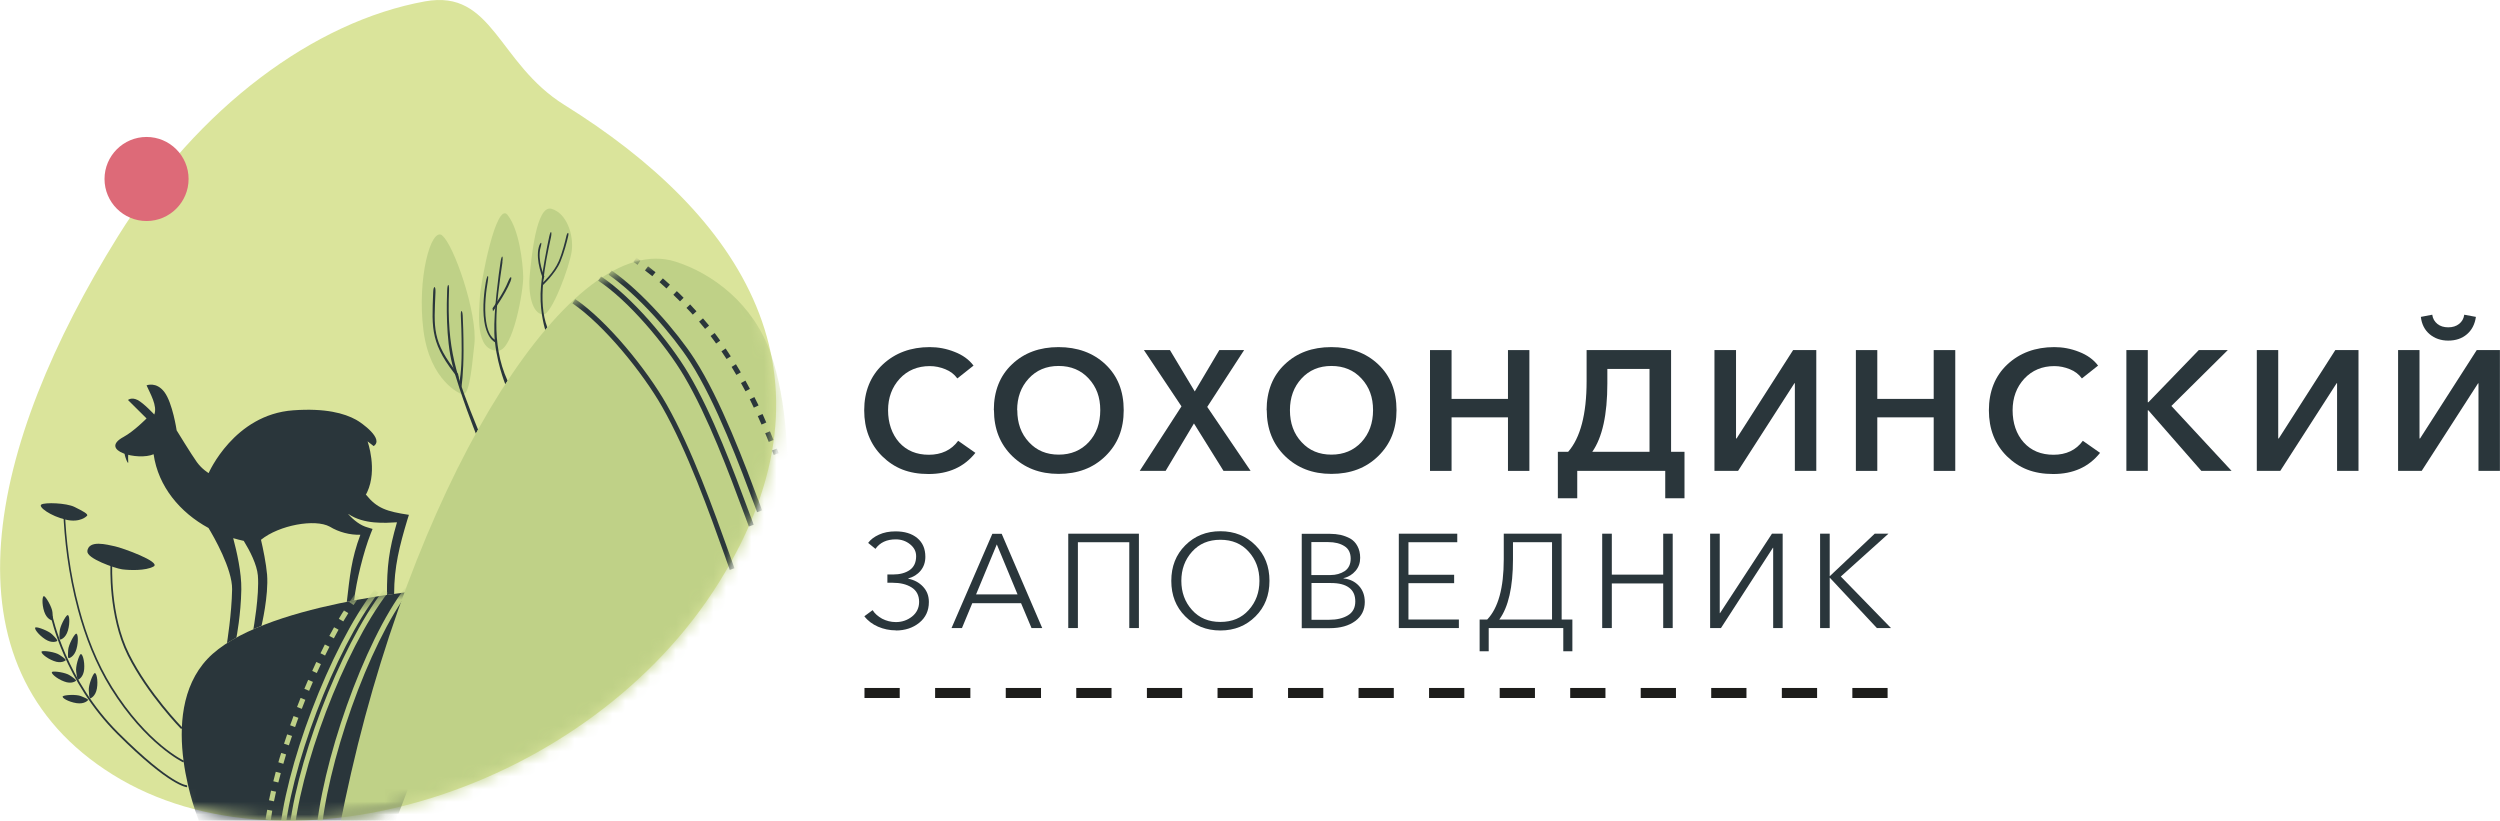 <?xml version="1.0" encoding="UTF-8"?> <svg xmlns="http://www.w3.org/2000/svg" width="198" height="65" viewBox="0 0 198 65" fill="none"><path d="M8.944 61.36C22.839 70.004 46.7 62.595 56.966 46.09C67.232 29.585 58.598 16.957 44.703 8.312C39.408 5.016 39.054 -0.869 33.663 0.108C24.89 1.697 15.698 8.495 9.341 18.718C-0.925 35.222 -4.952 52.715 8.944 61.36Z" fill="#DAE49B"></path><path d="M11.607 17.505C13.443 17.505 14.936 16.012 14.936 14.176C14.936 12.339 13.443 10.847 11.607 10.847C9.771 10.847 8.278 12.339 8.278 14.176C8.278 16.012 9.771 17.505 11.607 17.505Z" fill="#DD6A78"></path><path d="M35.027 18.642C34.125 17.965 33.019 22.067 33.535 26.148C34.05 30.229 36.509 31.195 36.509 31.195C37.121 31.549 37.315 29.703 37.572 27.254C37.83 24.795 35.919 19.329 35.017 18.653" fill="#BFD187"></path><path d="M40.203 17.022C39.301 15.894 38.066 22.326 38.002 23.593C37.937 24.861 37.605 27.835 39.462 27.771C40.622 27.771 41.47 23.014 41.438 21.886C41.406 20.759 41.116 18.171 40.203 17.032" fill="#BFD187"></path><path d="M43.682 16.538C42.469 16.184 42.082 20.479 41.953 21.811C41.825 23.142 42.114 24.904 43.049 24.904C43.682 24.904 45.121 21.134 45.282 19.867C45.443 18.611 44.896 16.893 43.682 16.538Z" fill="#BFD187"></path><path d="M28.971 39.186L29.078 38.982C29.916 37.199 29.11 34.955 29.11 34.955L29.594 35.331C30.442 34.762 28.638 33.484 28.208 33.248C27.274 32.732 25.771 32.313 23.226 32.496C18.533 32.829 16.525 37.468 16.525 37.468C16.525 37.468 16.01 37.178 15.591 36.598C15.172 36.018 13.991 34.085 13.991 34.085C13.991 34.085 13.669 31.916 13.024 31.057C12.38 30.198 11.607 30.52 11.607 30.52C11.886 31.154 12.487 32.152 12.219 32.829C12.219 32.829 11.381 31.927 10.898 31.68C10.415 31.433 10.136 31.68 10.136 31.68L11.607 33.14C11.607 33.14 10.619 34.15 9.792 34.601C7.762 35.696 10.952 36.512 12.165 35.975C12.53 38.531 14.259 40.593 16.514 41.817C16.912 42.472 18.404 45.06 18.383 46.671C18.351 48.614 17.975 50.934 17.975 50.934L18.726 50.493C18.726 50.493 19.081 48.689 19.113 46.681C19.134 45.35 18.748 43.664 18.469 42.622C18.748 42.708 19.027 42.773 19.306 42.837C19.8 43.642 20.348 44.716 20.423 45.575C20.552 47.143 20.069 49.817 20.069 49.828L20.713 49.559C20.713 49.559 21.282 47.175 21.153 45.511C21.078 44.63 20.831 43.428 20.67 42.751C22.12 41.581 24.955 41.076 26.114 41.709C26.855 42.16 27.736 42.375 28.541 42.354C27.822 44.276 27.704 45.651 27.467 47.669L28.047 47.562C28.208 46.059 28.799 43.675 29.357 42.268L29.508 41.892L29.121 41.774C28.552 41.624 28.015 41.205 27.575 40.711H27.596C28.82 41.548 30.528 41.42 31.441 41.366C30.796 43.589 30.646 44.824 30.646 47.122L31.215 47.036C31.215 44.899 31.645 43.224 32.257 41.183L32.386 40.775C30.603 40.507 29.851 40.249 28.992 39.186" fill="#2A363B"></path><path d="M8.89 44.715C8.89 44.715 8.697 48.742 10.243 51.824C11.789 54.916 14.442 57.622 14.453 57.633L14.345 57.74C14.345 57.74 11.671 55.013 10.114 51.899C8.557 48.774 8.75 44.726 8.75 44.715H8.901H8.89Z" fill="#2A363B"></path><path d="M5.142 40.538C5.217 42.578 5.518 45.381 6.291 48.237C6.86 50.364 7.687 52.511 8.879 54.423C11.661 58.89 14.571 60.254 14.581 60.254L14.517 60.383C14.517 60.383 11.564 58.997 8.761 54.498C7.569 52.576 6.732 50.407 6.162 48.27C5.389 45.403 5.089 42.589 5.013 40.538H5.164H5.142Z" fill="#2A363B"></path><path d="M6.882 40.861C6.882 40.861 6.356 41.44 5.185 41.151C4.015 40.871 2.995 40.141 3.274 39.959C3.553 39.776 5.26 39.83 5.905 40.152C6.549 40.474 7.043 40.721 6.882 40.861Z" fill="#2A363B"></path><path d="M6.914 43.652C7.032 42.729 8.471 43.137 9.094 43.266C9.706 43.395 12.788 44.511 12.165 44.866C11.532 45.22 10.232 45.166 9.674 45.091C9.116 45.016 6.828 44.222 6.925 43.652" fill="#2A363B"></path><path d="M4.165 48.797C4.165 48.797 5.218 53.887 9.395 58.043C13.572 62.198 14.807 62.198 14.818 62.198V62.349C14.818 62.349 13.508 62.349 9.298 58.15C5.089 53.962 4.026 48.84 4.026 48.829L4.165 48.797Z" fill="#2A363B"></path><path d="M4.111 49.129C4.111 49.129 3.703 49.054 3.499 48.431C3.295 47.808 3.349 47.143 3.499 47.218C3.66 47.293 4.122 48.098 4.154 48.485C4.187 48.871 4.208 49.172 4.101 49.129" fill="#2A363B"></path><path d="M4.498 50.783C4.498 50.783 4.133 50.987 3.585 50.632C3.038 50.278 2.64 49.73 2.823 49.688C2.995 49.645 3.854 49.967 4.133 50.246C4.412 50.525 4.616 50.74 4.509 50.772" fill="#2A363B"></path><path d="M5.185 52.307C5.185 52.307 4.863 52.587 4.262 52.35C3.65 52.125 3.156 51.663 3.317 51.588C3.478 51.513 4.391 51.642 4.713 51.867C5.035 52.082 5.282 52.254 5.185 52.307Z" fill="#2A363B"></path><path d="M6.001 53.929C6.001 53.929 5.679 54.209 5.078 53.972C4.466 53.747 3.972 53.285 4.133 53.21C4.294 53.135 5.207 53.264 5.529 53.489C5.851 53.704 6.098 53.876 6.001 53.929Z" fill="#2A363B"></path><path d="M6.968 55.454C6.968 55.454 6.71 55.787 6.066 55.69C5.422 55.594 4.842 55.25 4.981 55.143C5.121 55.035 6.045 54.981 6.41 55.132C6.775 55.282 7.043 55.389 6.968 55.465" fill="#2A363B"></path><path d="M7.172 55.304C7.172 55.304 7.569 55.164 7.677 54.52C7.784 53.876 7.634 53.221 7.483 53.317C7.333 53.425 7 54.273 7.032 54.67C7.054 55.057 7.075 55.357 7.172 55.304Z" fill="#2A363B"></path><path d="M6.227 53.811C6.227 53.811 6.614 53.639 6.667 52.995C6.721 52.35 6.517 51.706 6.377 51.814C6.238 51.932 5.969 52.801 6.034 53.199C6.087 53.585 6.13 53.875 6.227 53.822" fill="#2A363B"></path><path d="M5.465 52.126C5.465 52.126 5.873 52.04 6.055 51.406C6.238 50.784 6.173 50.107 6.012 50.193C5.851 50.279 5.422 51.084 5.4 51.471C5.379 51.868 5.357 52.158 5.465 52.115" fill="#2A363B"></path><path d="M4.788 50.654C4.788 50.654 5.196 50.568 5.379 49.935C5.561 49.312 5.497 48.635 5.336 48.721C5.175 48.807 4.745 49.613 4.724 49.999C4.702 50.397 4.681 50.686 4.788 50.643" fill="#2A363B"></path><path d="M35.564 23.003C35.382 27.642 36.112 29.736 37.862 34.032L37.69 34.343C37.69 34.343 36.445 31.229 35.822 28.856C35.306 26.891 35.371 23.959 35.414 23.003C35.435 22.413 35.586 22.424 35.564 23.003Z" fill="#2A363B"></path><path d="M39.795 20.77C39.333 23.927 38.829 27.159 40.203 30.166L40.021 30.434C40.021 30.434 39.215 28.459 39.151 26.375C39.097 24.625 39.505 21.629 39.645 20.727C39.731 20.169 39.87 20.179 39.784 20.77" fill="#2A363B"></path><path d="M43.639 18.782C43.167 20.952 42.555 23.862 43.349 25.934L43.188 26.138C43.188 26.138 42.78 24.914 42.813 23.26C42.845 21.854 43.349 19.416 43.5 18.729C43.629 18.149 43.725 18.374 43.639 18.782Z" fill="#2A363B"></path><path d="M36.348 30.026C34.093 27.266 34.19 26.139 34.308 23.132C34.329 22.595 34.512 22.606 34.49 23.142C34.383 25.956 34.168 27.019 36.284 29.628L36.348 30.037V30.026Z" fill="#2A363B"></path><path d="M36.649 25.021C36.67 25.461 36.713 26.449 36.713 27.759C36.713 29.553 36.552 30.669 36.541 30.669L36.38 30.251C36.38 30.251 36.563 29.531 36.563 27.749C36.563 26.428 36.52 25.44 36.498 25.01C36.477 24.506 36.617 24.506 36.649 25.01" fill="#2A363B"></path><path d="M39.001 24.421C39.001 24.421 39.86 23.272 40.257 22.262C40.439 21.811 40.59 21.876 40.429 22.294C40.01 23.336 39.054 24.646 39.043 24.657L39.011 24.421H39.001Z" fill="#2A363B"></path><path d="M38.625 22.337C38.528 22.906 38.324 24.281 38.496 25.43C38.711 26.89 39.333 26.955 39.333 26.955L39.366 27.18C39.366 27.18 38.593 27.019 38.356 25.451C38.184 24.313 38.367 22.96 38.474 22.359C38.582 21.736 38.743 21.661 38.625 22.326" fill="#2A363B"></path><path d="M42.963 22.412C42.963 22.412 43.865 21.596 44.252 20.683C44.552 19.974 44.767 19.083 44.853 18.707C44.928 18.363 45.089 18.353 44.992 18.739C44.907 19.115 44.681 20.017 44.38 20.736C43.983 21.681 42.963 22.616 42.963 22.616V22.401V22.412Z" fill="#2A363B"></path><path d="M43.027 22.133C43.027 22.133 42.383 20.641 42.673 19.567C42.759 19.234 42.984 18.998 42.813 19.599C42.533 20.608 43.113 21.897 43.113 21.897L43.027 22.144V22.133Z" fill="#2A363B"></path><path d="M10.157 36.619C10.146 36.877 9.706 35.76 9.889 35.62C9.964 35.566 10.232 35.609 10.2 35.706C10.114 35.996 10.157 36.587 10.157 36.608" fill="#2A363B"></path><mask id="mask0_1290_123" style="mask-type:luminance" maskUnits="userSpaceOnUse" x="0" y="0" width="62" height="65"><path d="M33.663 0.108C24.89 1.698 15.698 8.495 9.341 18.718C-0.925 35.223 -4.952 52.716 8.944 61.36C12.487 63.561 16.686 64.721 21.132 64.957H24.536C36.692 64.345 49.986 57.322 56.966 46.09C67.232 29.585 58.598 16.957 44.692 8.312C39.795 5.274 39.119 0.012 34.78 0.012C34.426 0.012 34.05 0.044 33.642 0.119" fill="white"></path></mask><g mask="url(#mask0_1290_123)"><path d="M34.189 46.69C34.189 46.69 20.573 47.786 16.428 52.188C12.283 56.591 15.752 64.999 15.752 64.999L30.753 66.556L34.973 55.56L34.2 46.69H34.189Z" fill="#2A363B"></path></g><mask id="mask1_1290_123" style="mask-type:luminance" maskUnits="userSpaceOnUse" x="14" y="46" width="21" height="19"><path d="M16.428 52.189C13.11 55.712 14.667 61.8 15.43 64.088C17.266 64.56 19.188 64.85 21.153 64.947H24.536C26.931 64.829 29.358 64.463 31.784 63.862L34.974 55.551L34.2 46.681C34.2 46.681 20.584 47.787 16.439 52.179" fill="white"></path></mask><g mask="url(#mask1_1290_123)"><path d="M25.395 66.557L24.987 66.536C25.395 60.501 28.842 50.783 32.096 46.53L32.418 46.777C29.207 50.987 25.792 60.597 25.395 66.568" fill="#BFD187"></path><path d="M23.247 66.557L22.839 66.536C23.215 60.92 26.877 51.287 30.388 46.702L30.711 46.949C27.242 51.481 23.623 61.016 23.247 66.568" fill="#BFD187"></path><path d="M22.506 66.557L22.098 66.536C22.474 60.92 26.136 51.287 29.647 46.702L29.969 46.949C26.501 51.481 22.882 61.016 22.506 66.568" fill="#BFD187"></path><path d="M28.004 47.917L27.661 47.691C27.811 47.466 27.962 47.251 28.112 47.047L28.445 47.283C28.305 47.487 28.155 47.691 28.004 47.917ZM27.188 49.216L26.834 49.012C26.963 48.786 27.102 48.561 27.242 48.346L27.586 48.561C27.457 48.776 27.317 48.99 27.188 49.216ZM26.437 50.558L26.082 50.365C26.211 50.129 26.329 49.903 26.458 49.678L26.812 49.871C26.684 50.097 26.566 50.311 26.447 50.548M25.749 51.922L25.384 51.739C25.502 51.503 25.61 51.278 25.728 51.041L26.093 51.224C25.975 51.45 25.867 51.675 25.749 51.911M25.094 53.307L24.729 53.136C24.837 52.899 24.944 52.663 25.051 52.427L25.416 52.599C25.309 52.835 25.202 53.06 25.094 53.297M24.482 54.714L24.106 54.553C24.203 54.317 24.31 54.07 24.407 53.844L24.783 54.005C24.675 54.242 24.579 54.478 24.482 54.714ZM23.902 56.142L23.526 55.992C23.623 55.745 23.72 55.509 23.806 55.273L24.182 55.423C24.085 55.659 23.988 55.906 23.902 56.142ZM23.365 57.581L22.979 57.442C23.065 57.195 23.151 56.958 23.247 56.711L23.634 56.851C23.548 57.098 23.451 57.334 23.376 57.571M22.882 59.031L22.496 58.902C22.571 58.655 22.657 58.408 22.743 58.161L23.129 58.29C23.043 58.537 22.968 58.773 22.882 59.02M22.431 60.491L22.045 60.373C22.12 60.126 22.184 59.879 22.27 59.632L22.657 59.75C22.581 59.997 22.506 60.244 22.442 60.491M22.045 61.973L21.647 61.877C21.712 61.63 21.776 61.383 21.841 61.125L22.238 61.232C22.174 61.479 22.109 61.726 22.045 61.973ZM21.701 63.466L21.304 63.38C21.357 63.133 21.411 62.875 21.465 62.617L21.862 62.703C21.808 62.961 21.755 63.208 21.701 63.455M21.433 64.969L21.035 64.905C21.067 64.658 21.11 64.4 21.164 64.132L21.561 64.207C21.518 64.465 21.476 64.712 21.443 64.969M21.282 66.494L20.874 66.473C20.896 66.215 20.917 65.957 20.949 65.689L21.357 65.732C21.325 65.989 21.304 66.247 21.293 66.494" fill="#BFD187"></path></g><mask id="mask2_1290_123" style="mask-type:luminance" maskUnits="userSpaceOnUse" x="0" y="0" width="62" height="65"><path d="M33.663 0.108C24.89 1.698 15.698 8.495 9.341 18.718C-0.925 35.223 -4.952 52.716 8.944 61.36C12.487 63.561 16.686 64.721 21.132 64.957H24.536C36.692 64.345 49.986 57.322 56.966 46.09C67.232 29.585 58.598 16.957 44.692 8.312C39.795 5.274 39.119 0.012 34.78 0.012C34.426 0.012 34.05 0.044 33.642 0.119" fill="white"></path></mask><g mask="url(#mask2_1290_123)"><path d="M36.552 88.131C44.681 90.676 54.904 77.704 59.382 59.18C62.271 47.239 63.548 35.405 61.068 28.082C59.704 24.044 56.364 21.617 53.476 20.715C45.347 18.17 33.32 37.166 27.811 61.199C22.302 85.231 28.423 85.607 36.552 88.142" fill="#BFD187"></path></g><mask id="mask3_1290_123" style="mask-type:luminance" maskUnits="userSpaceOnUse" x="27" y="20" width="35" height="45"><path d="M27.822 61.21C27.532 62.445 27.285 63.626 27.059 64.732C38.496 63.358 50.469 56.593 56.976 46.187C61.1 39.594 62.174 33.623 61.078 28.286C59.715 24.27 56.375 21.854 53.486 20.952C52.992 20.802 52.488 20.727 51.972 20.727C43.929 20.727 32.998 38.756 27.822 61.2" fill="white"></path></mask><g mask="url(#mask3_1290_123)"><path d="M61.529 35.53L61.148 35.675L61.285 36.036L61.666 35.892L61.529 35.53Z" fill="#2A363B"></path><path d="M51.661 21.876C51.468 21.715 51.275 21.564 51.081 21.414L51.328 21.092C51.522 21.242 51.715 21.403 51.919 21.564L51.661 21.876ZM52.778 22.842C52.595 22.67 52.413 22.509 52.23 22.348L52.499 22.047C52.681 22.209 52.875 22.38 53.057 22.541L52.789 22.842H52.778ZM53.852 23.862C53.68 23.691 53.497 23.519 53.326 23.347L53.605 23.057C53.787 23.229 53.97 23.401 54.142 23.583L53.852 23.873V23.862ZM54.872 24.925C54.711 24.743 54.539 24.56 54.367 24.389L54.657 24.109C54.829 24.292 55.001 24.474 55.162 24.657L54.861 24.925H54.872ZM55.838 26.042C55.688 25.86 55.527 25.666 55.366 25.473L55.677 25.215C55.838 25.409 55.999 25.602 56.16 25.785L55.849 26.042H55.838ZM56.719 27.213L56.558 26.987C56.472 26.869 56.375 26.74 56.279 26.611L56.601 26.375C56.697 26.504 56.794 26.633 56.88 26.751L57.041 26.976L56.708 27.213H56.719ZM57.546 28.437C57.417 28.233 57.277 28.029 57.138 27.825L57.471 27.599C57.61 27.803 57.75 28.018 57.879 28.222L57.535 28.437H57.546ZM58.319 29.693C58.19 29.479 58.072 29.274 57.943 29.06L58.287 28.845C58.416 29.06 58.544 29.274 58.673 29.489L58.319 29.693ZM59.038 30.982C58.92 30.767 58.802 30.552 58.684 30.337L59.038 30.144C59.157 30.359 59.275 30.584 59.393 30.799L59.038 30.993V30.982ZM59.704 32.292C59.597 32.066 59.489 31.852 59.382 31.626L59.747 31.444C59.855 31.669 59.973 31.884 60.08 32.109L59.715 32.281L59.704 32.292ZM60.316 33.634C60.22 33.409 60.112 33.183 60.016 32.958L60.392 32.786C60.499 33.011 60.596 33.237 60.692 33.462L60.316 33.623V33.634ZM60.885 34.998C60.789 34.773 60.703 34.536 60.606 34.311L60.982 34.16C61.079 34.386 61.175 34.622 61.261 34.848L60.885 34.998Z" fill="#2A363B"></path><path d="M50.48 20.963C50.373 20.887 50.276 20.812 50.169 20.748L50.405 20.415C50.512 20.49 50.62 20.565 50.727 20.64L50.491 20.973L50.48 20.963Z" fill="#2A363B"></path><path d="M59.962 40.561L59.844 40.238C58.598 36.91 56.719 31.873 54.646 28.641C53.282 26.526 50.566 23.39 48.203 21.758L48.44 21.425C50.845 23.089 53.615 26.279 55.001 28.426C57.105 31.691 58.985 36.748 60.241 40.099L60.359 40.421L59.983 40.561H59.962Z" fill="#2A363B"></path><path d="M59.307 41.687L58.942 40.71C57.739 37.467 56.096 33.032 54.174 29.778C52.703 27.287 49.749 23.776 47.376 22.229L47.602 21.896C50.029 23.486 53.035 27.051 54.528 29.585C56.472 32.86 58.115 37.328 59.328 40.581L59.693 41.558L59.317 41.698L59.307 41.687Z" fill="#2A363B"></path><path d="M57.803 45.146L57.428 44.083C56.171 40.56 54.453 35.75 52.445 32.227C50.909 29.521 47.828 25.72 45.336 24.023L45.562 23.69C48.096 25.409 51.231 29.274 52.789 32.023C54.807 35.578 56.536 40.421 57.793 43.943L58.169 45.006L57.782 45.146H57.803Z" fill="#2A363B"></path></g><path d="M77.122 28.941L75.822 29.972C75.586 29.65 75.275 29.403 74.867 29.242C74.469 29.081 74.061 28.995 73.642 28.995C72.676 28.995 71.871 29.328 71.258 29.993C70.646 30.659 70.335 31.497 70.335 32.495C70.335 33.494 70.636 34.385 71.216 35.04C71.806 35.695 72.59 36.017 73.567 36.017C74.544 36.017 75.35 35.652 75.887 34.911L77.251 35.867C76.359 36.984 75.124 37.542 73.546 37.542C71.967 37.542 70.829 37.07 69.873 36.136C68.918 35.191 68.445 33.977 68.445 32.495C68.445 31.013 68.939 29.779 69.916 28.866C70.893 27.953 72.139 27.491 73.632 27.491C74.297 27.491 74.953 27.609 75.597 27.867C76.241 28.114 76.746 28.479 77.1 28.952" fill="#2A363B"></path><path d="M80.569 32.485C80.569 33.515 80.869 34.353 81.492 35.019C82.104 35.685 82.888 36.007 83.855 36.007C84.821 36.007 85.616 35.674 86.228 35.019C86.84 34.353 87.141 33.515 87.141 32.485C87.141 31.454 86.84 30.648 86.228 29.983C85.616 29.317 84.821 28.984 83.844 28.984C82.867 28.984 82.083 29.317 81.471 29.983C80.859 30.648 80.558 31.486 80.558 32.485M78.711 32.485C78.711 30.97 79.194 29.757 80.15 28.855C81.106 27.942 82.341 27.491 83.833 27.491C85.326 27.491 86.582 27.942 87.549 28.855C88.515 29.768 88.998 30.97 88.998 32.485C88.998 33.999 88.515 35.18 87.549 36.125C86.582 37.07 85.347 37.532 83.844 37.532C82.341 37.532 81.138 37.059 80.171 36.125C79.205 35.18 78.722 33.966 78.722 32.485" fill="#2A363B"></path><path d="M90.266 37.295L93.573 32.184L90.598 27.727H92.66L94.625 31.003L96.569 27.727H98.534L95.613 32.227L99.049 37.295H96.902L94.561 33.537L92.317 37.295H90.266Z" fill="#2A363B"></path><path d="M102.163 32.485C102.163 33.515 102.464 34.353 103.087 35.019C103.699 35.685 104.483 36.007 105.449 36.007C106.416 36.007 107.21 35.674 107.823 35.019C108.435 34.353 108.746 33.515 108.746 32.485C108.746 31.454 108.445 30.648 107.833 29.983C107.221 29.317 106.427 28.984 105.449 28.984C104.472 28.984 103.688 29.317 103.076 29.983C102.464 30.648 102.163 31.486 102.163 32.485ZM100.316 32.485C100.316 30.97 100.8 29.757 101.755 28.855C102.711 27.942 103.935 27.491 105.439 27.491C106.942 27.491 108.188 27.942 109.154 28.855C110.121 29.768 110.604 30.97 110.604 32.485C110.604 33.999 110.121 35.18 109.154 36.125C108.188 37.07 106.953 37.532 105.449 37.532C103.946 37.532 102.743 37.059 101.777 36.125C100.81 35.18 100.327 33.966 100.327 32.485" fill="#2A363B"></path><path d="M113.256 37.295V27.727H114.964V31.593H119.431V27.727H121.127V37.295H119.431V33.054H114.964V37.295H113.256Z" fill="#2A363B"></path><path d="M126.121 35.781H130.642V29.22H127.302V30.369C127.302 32.839 126.905 34.643 126.11 35.781M123.382 39.465V35.781H124.199C125.165 34.675 125.659 32.807 125.659 30.187V27.727H132.349V35.781H133.412V39.465H131.887V37.295H124.918V39.465H123.393H123.382Z" fill="#2A363B"></path><path d="M135.785 37.295V27.727H137.493V34.729H137.536L142.014 27.727H143.85V37.295H142.153V30.348H142.121L137.654 37.295H135.785Z" fill="#2A363B"></path><path d="M146.986 37.295V27.727H148.682V31.593H153.149V27.727H154.857V37.295H153.149V33.054H148.682V37.295H146.986Z" fill="#2A363B"></path><path d="M166.186 28.941L164.886 29.972C164.65 29.65 164.339 29.403 163.931 29.242C163.533 29.081 163.125 28.995 162.706 28.995C161.74 28.995 160.945 29.328 160.322 29.993C159.71 30.659 159.399 31.497 159.399 32.495C159.399 33.494 159.689 34.385 160.28 35.04C160.87 35.695 161.654 36.017 162.642 36.017C163.63 36.017 164.425 35.652 164.961 34.911L166.325 35.867C165.434 36.984 164.199 37.542 162.62 37.542C161.042 37.542 159.904 37.07 158.948 36.136C157.992 35.191 157.52 33.977 157.52 32.495C157.52 31.013 158.003 29.779 158.98 28.866C159.957 27.953 161.203 27.491 162.696 27.491C163.361 27.491 164.016 27.609 164.661 27.867C165.305 28.114 165.81 28.479 166.164 28.952" fill="#2A363B"></path><path d="M168.409 37.295V27.727H170.105V31.862H170.148L174.143 27.727H176.441L171.974 32.152L176.742 37.295H174.347L170.148 32.495H170.105V37.295H168.409Z" fill="#2A363B"></path><path d="M178.739 37.295V27.727H180.435V34.729H180.478L184.956 27.727H186.793V37.295H185.096V30.348H185.064L180.597 37.295H178.739Z" fill="#2A363B"></path><path d="M193.902 26.976C193.322 26.976 192.828 26.804 192.43 26.471C192.033 26.138 191.797 25.677 191.732 25.097L192.634 24.925C192.677 25.236 192.817 25.473 193.042 25.655C193.268 25.838 193.558 25.924 193.902 25.924C194.245 25.924 194.524 25.838 194.761 25.655C194.986 25.473 195.126 25.236 195.169 24.925L196.092 25.097C196.006 25.687 195.77 26.138 195.383 26.471C194.997 26.804 194.503 26.976 193.902 26.976ZM189.928 37.295V27.727H191.625V34.729H191.668L196.157 27.727H197.993V37.295H196.296V30.358H196.264L191.797 37.295H189.928Z" fill="#2A363B"></path><path d="M70.947 49.924C70.453 49.924 69.991 49.827 69.54 49.634C69.1 49.441 68.735 49.172 68.456 48.807L69.111 48.324C69.283 48.603 69.54 48.818 69.862 49.001C70.195 49.172 70.55 49.269 70.958 49.269C71.441 49.269 71.871 49.119 72.236 48.829C72.601 48.539 72.794 48.141 72.794 47.669C72.794 47.154 72.59 46.767 72.193 46.52C71.795 46.273 71.302 46.155 70.711 46.155H70.281V45.5H70.711C71.269 45.5 71.71 45.382 72.053 45.145C72.386 44.909 72.558 44.544 72.558 44.05C72.558 43.674 72.397 43.363 72.075 43.105C71.752 42.847 71.377 42.718 70.947 42.718C70.228 42.718 69.691 42.965 69.336 43.47L68.757 42.998C68.95 42.729 69.24 42.514 69.616 42.343C69.991 42.171 70.421 42.085 70.926 42.085C71.645 42.085 72.214 42.257 72.644 42.611C73.073 42.965 73.288 43.459 73.288 44.104C73.288 44.533 73.159 44.898 72.912 45.199C72.665 45.5 72.332 45.704 71.935 45.811V45.833C72.407 45.929 72.794 46.133 73.106 46.466C73.417 46.799 73.567 47.196 73.567 47.68C73.567 48.367 73.31 48.915 72.805 49.323C72.3 49.731 71.677 49.935 70.947 49.935" fill="#2A363B"></path><path d="M77.293 47.078H80.59L78.947 43.116L77.304 47.078H77.293ZM75.361 49.742L78.593 42.278H79.334L82.544 49.742H81.696L80.869 47.776H77.003L76.187 49.742H75.35H75.361Z" fill="#2A363B"></path><path d="M84.606 49.742V42.268H90.201V49.742H89.439V42.944H85.369V49.742H84.606Z" fill="#2A363B"></path><path d="M94.41 48.312C94.979 48.946 95.72 49.257 96.655 49.257C97.589 49.257 98.33 48.946 98.899 48.312C99.468 47.679 99.747 46.916 99.747 46.004C99.747 45.091 99.468 44.328 98.899 43.695C98.33 43.061 97.589 42.75 96.655 42.75C95.72 42.75 94.979 43.061 94.41 43.695C93.841 44.328 93.562 45.102 93.562 46.004C93.562 46.906 93.841 47.679 94.41 48.312ZM99.436 48.817C98.695 49.558 97.771 49.934 96.655 49.934C95.538 49.934 94.614 49.558 93.873 48.817C93.132 48.076 92.767 47.142 92.767 46.004C92.767 44.865 93.132 43.931 93.873 43.19C94.614 42.449 95.538 42.073 96.655 42.073C97.771 42.073 98.706 42.449 99.436 43.19C100.177 43.931 100.542 44.865 100.542 46.004C100.542 47.142 100.177 48.076 99.436 48.817Z" fill="#2A363B"></path><path d="M103.86 49.086H105.278C105.879 49.086 106.373 48.968 106.76 48.732C107.146 48.496 107.339 48.131 107.339 47.637C107.339 47.143 107.178 46.788 106.845 46.541C106.513 46.294 106.04 46.176 105.417 46.176H103.871V49.097L103.86 49.086ZM103.86 45.543H105.385C105.815 45.543 106.18 45.435 106.502 45.231C106.813 45.017 106.974 44.684 106.974 44.243C106.974 43.803 106.813 43.459 106.48 43.255C106.147 43.041 105.718 42.933 105.181 42.933H103.86V45.553V45.543ZM103.098 49.742V42.278H105.321C105.632 42.278 105.922 42.31 106.18 42.364C106.448 42.429 106.706 42.525 106.942 42.654C107.178 42.794 107.372 42.987 107.511 43.255C107.651 43.513 107.726 43.825 107.726 44.179C107.726 44.576 107.608 44.92 107.361 45.21C107.114 45.5 106.803 45.693 106.405 45.79V45.811C106.91 45.865 107.307 46.058 107.619 46.391C107.93 46.724 108.091 47.154 108.091 47.68C108.091 48.303 107.844 48.807 107.339 49.183C106.835 49.559 106.158 49.752 105.299 49.752H103.087L103.098 49.742Z" fill="#2A363B"></path><path d="M110.786 49.742V42.268H115.415V42.944H111.549V45.521H115.168V46.187H111.549V49.065H115.543V49.742H110.786Z" fill="#2A363B"></path><path d="M118.744 49.065H122.921V42.944H119.828V44.297C119.828 46.498 119.463 48.088 118.744 49.065ZM117.187 51.578V49.065H117.788C118.658 48.152 119.098 46.574 119.098 44.297V42.268H123.683V49.065H124.532V51.578H123.812V49.742H117.906V51.578H117.187Z" fill="#2A363B"></path><path d="M126.894 49.742V42.268H127.656V45.511H131.726V42.268H132.478V49.742H131.726V46.209H127.656V49.742H126.894Z" fill="#2A363B"></path><path d="M135.442 49.742V42.268H136.204V48.56H136.226L140.339 42.268H141.187V49.742H140.435V43.384H140.414L136.301 49.742H135.442Z" fill="#2A363B"></path><path d="M144.151 49.742V42.268H144.913V45.629H144.924L148.478 42.268H149.563L145.793 45.661L149.767 49.742H148.65L144.924 45.758H144.913V49.742H144.151Z" fill="#2A363B"></path><path d="M71.258 55.282H68.467V54.487H71.258V55.282ZM76.853 55.282H74.061V54.487H76.853V55.282ZM82.448 55.282H79.656V54.487H82.448V55.282ZM88.032 55.282H85.24V54.487H88.032V55.282ZM93.626 55.282H90.835V54.487H93.626V55.282ZM99.221 55.282H96.429V54.487H99.221V55.282ZM104.805 55.282H102.013V54.487H104.805V55.282ZM110.389 55.282H107.597V54.487H110.389V55.282ZM115.973 55.282H113.181V54.487H115.973V55.282ZM121.568 55.282H118.776V54.487H121.568V55.282ZM127.152 55.282H124.36V54.487H127.152V55.282ZM132.736 55.282H129.944V54.487H132.736V55.282ZM138.32 55.282H135.528V54.487H138.32V55.282ZM143.914 55.282H141.122V54.487H143.914V55.282ZM149.498 55.282H146.706V54.487H149.498V55.282Z" fill="#1D1D1B"></path></svg> 